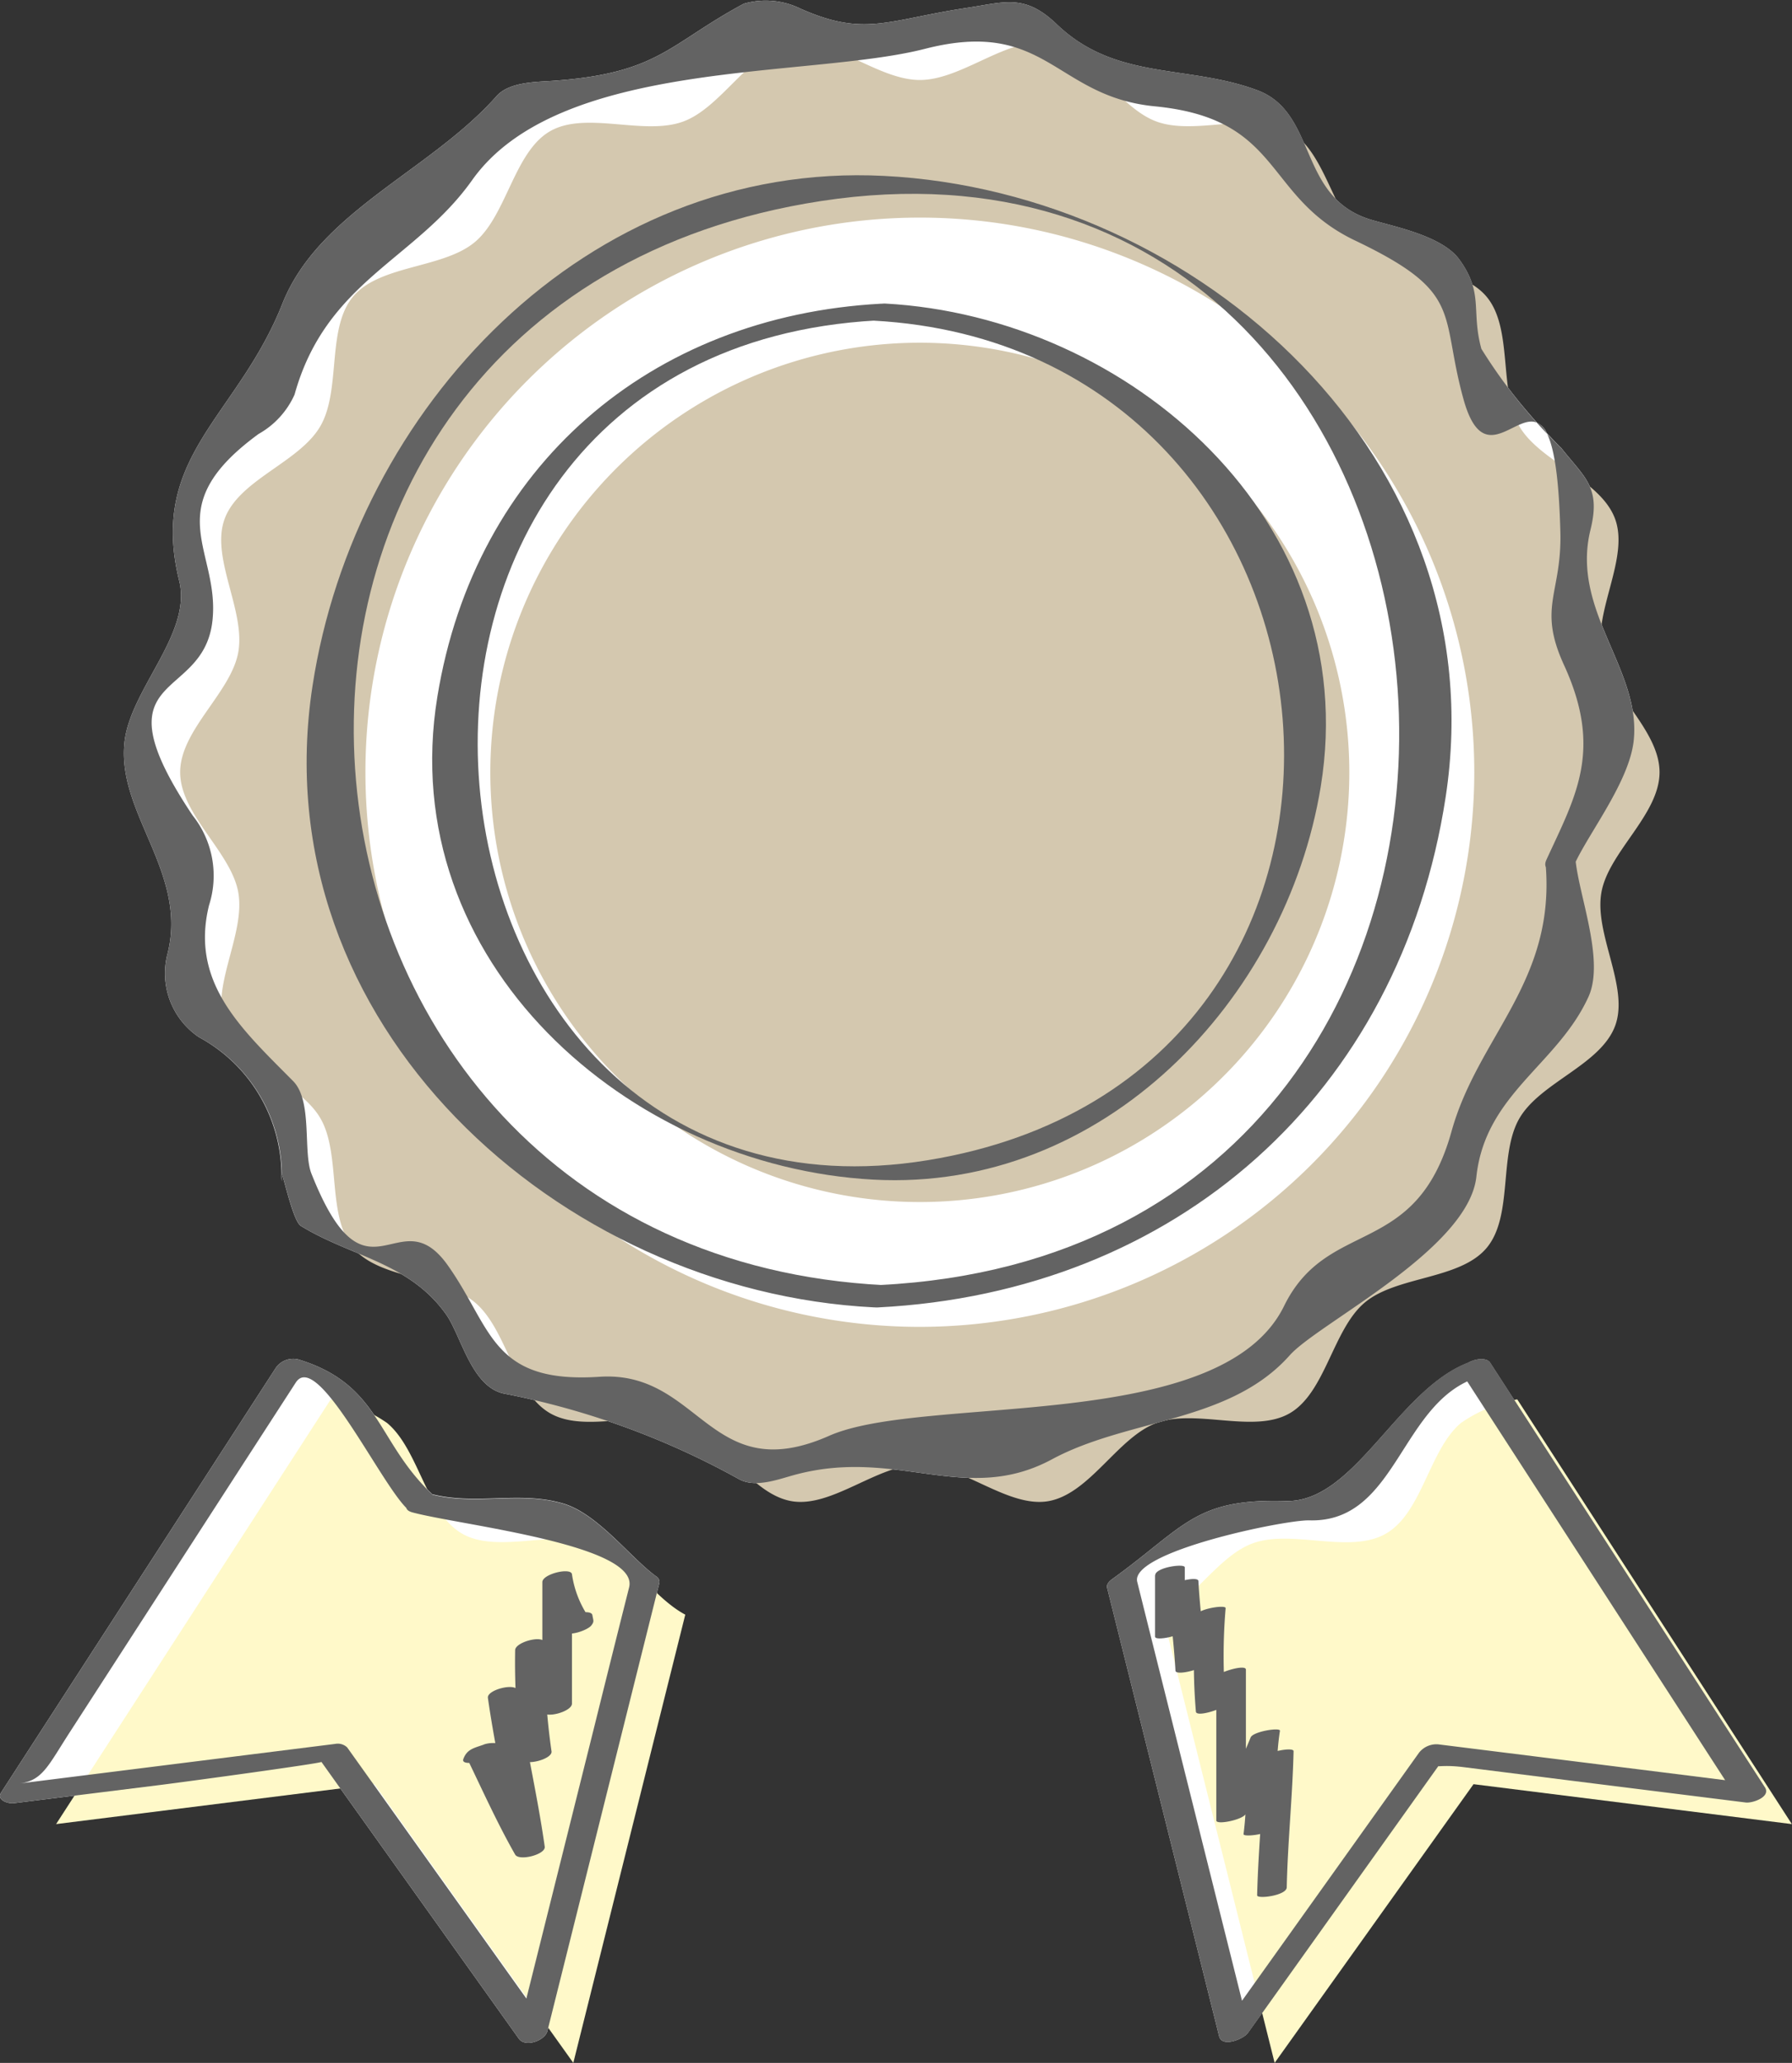 <svg xmlns="http://www.w3.org/2000/svg" viewBox="0 0 62.167 71.538"><rect x="0" y="0" width="62.167" height="71.538" fill="#333333" stroke="none"/><defs><style>.cls-1{fill:#fff;}.cls-2{fill:#fff9c9;}.cls-3{fill:#636363;}.cls-4{fill:#d4c8af;}</style></defs><title>アセット 17</title><g id="レイヤー_2" data-name="レイヤー 2"><g id="layout"><path class="cls-1" d="M61.224,61.985l-9.53-14.728c-.123-.19-.517-.142-.769.006-2.469.955-3.937,4.859-6.329,4.79-3.143-.09-3.467.863-6,2.7-.1.071-.222.178-.187.316q1.943,7.771,3.884,15.544c.1.408.848.095.995-.111l6.6-9.25a5.139,5.139,0,0,1,.885.034l3.823.48,5.957.745C60.791,62.541,61.44,62.319,61.224,61.985Z"/><path class="cls-1" d="M19.537,52.139c-1.508-.444-3,.065-4.541-.321-1.948-1.842-1.795-3.8-4.632-4.671a.738.738,0,0,0-.79.279L.043,62.154c-.177.275.237.4.431.379L5.56,61.9c1.035-.13,5.621-.756,5.59-.8l6.85,9.6c.226.316.908.062.99-.265q1.943-7.773,3.885-15.544a.225.225,0,0,0-.117-.228C21.843,53.991,20.738,52.494,19.537,52.139Z"/><path class="cls-1" d="M44.744,46.994c.986-1.109,6.2-3.667,6.474-6.194.314-2.873,2.816-3.88,3.889-6.238.56-1.233-.3-3.413-.438-4.684.519-1.079,1.857-2.8,2.007-4.2.264-2.462-2.193-4.506-1.5-7.308.363-1.472-.186-1.789-1.014-2.834-.172-.167-.335-.343-.5-.516a.711.711,0,0,0-.341-.362A18.306,18.306,0,0,1,51.389,12.1c-.366-1.317.094-1.925-.768-3.106-.583-.8-2.193-1.121-3.021-1.362-2.6-.753-1.875-3.712-3.977-4.5-2.435-.907-4.912-.324-6.962-2.29C35.552-.219,34.872.072,33.543.273c-2.763.418-3.531,1.018-5.76.033A2.759,2.759,0,0,0,25.807.127c-2.62,1.405-2.941,2.423-6.657,2.678-.563.039-1.488.039-1.92.524-2.3,2.6-6.166,4.008-7.432,7.2-1.561,3.94-4.65,5.277-3.581,9.617.45,1.828-1.7,3.748-1.9,5.6-.264,2.462,2.194,4.506,1.5,7.308A2.67,2.67,0,0,0,6.9,35.967a5.465,5.465,0,0,1,2.865,4.719c.066.077.4,1.664.673,1.828,1.737,1.067,3.757,1.264,5.037,3.067.523.735.878,2.514,2.009,2.747A27.564,27.564,0,0,1,25.645,51.3c.573.308,1.367-.005,1.942-.159,3.559-.954,5.906,1.081,8.911-.536C39.143,49.177,42.655,49.345,44.744,46.994Z"/><path class="cls-1" d="M9.778,40.973c0-.1-.008-.191-.009-.287C9.752,40.667,9.752,40.742,9.778,40.973Z"/><path class="cls-2" d="M52.636,48.528a5.141,5.141,0,0,0-1.955.819c-1.1.926-1.341,3.11-2.6,3.836s-3.254-.162-4.621.337c-1.139.415-2.012,1.882-3.125,2.474l3.884,15.544,6.9-9.665,11.043,1.384Z"/><path class="cls-3" d="M51.142,47.178c-2.6.8-4.083,4.946-6.546,4.876-3.143-.091-3.467.862-6,2.7-.1.071-.222.178-.187.316q1.943,7.771,3.884,15.544c.1.408.848.095,1-.111l6.85-9.6c-.4.556-.474.241.638.38l3.823.48,5.957.745c.234.03.883-.192.667-.526l-9.53-14.728c-.208-.321-1.2.029-.95.417q4.239,6.549,8.476,13.1.385.594.771,1.19c.539.833-.186-.229.863-.1l-3.3-.414L49.9,60.492a.768.768,0,0,0-.674.292l-6.9,9.665,1-.111q-1.7-6.79-3.4-13.582l-.474-1.9c-.263-1.049,5.139-2.156,5.97-2.132,3.069.088,3.142-4.133,5.875-4.971C51.907,47.566,51.761,46.988,51.142,47.178Z"/><path class="cls-2" d="M16.029,53.183c-1.255-.726-1.493-2.91-2.6-3.836a5.123,5.123,0,0,0-1.954-.819L1.946,63.257l11.043-1.384,6.9,9.665,3.884-15.544c-1.113-.592-1.987-2.059-3.124-2.473C19.283,53.021,17.273,53.9,16.029,53.183Z"/><path class="cls-3" d="M15.085,51.905c-2.047-1.867-1.84-3.876-4.721-4.758a.737.737,0,0,0-.79.279L.043,62.154c-.177.275.237.4.431.379L5.56,61.9c1.035-.13,5.621-.756,5.59-.8l6.85,9.6c.226.316.908.062.99-.265q1.943-7.773,3.885-15.544a.225.225,0,0,0-.117-.228c-.915-.664-2.02-2.162-3.221-2.516-1.534-.451-3.05.088-4.621-.337-.395-.107-1.215.473-.607.638,1.641.444,7.887,1.116,7.516,2.6q-.6,2.378-1.189,4.755-1.34,5.362-2.681,10.727l.99-.265-6.9-9.666a.472.472,0,0,0-.417-.123l-7.651.959-3.3.414c.8-.1.993-.617,1.739-1.771L8.361,50.88l1.9-2.935c.748-1.155,2.962,3.555,3.88,4.391C14.451,52.62,15.421,52.211,15.085,51.905Z"/><path class="cls-4" d="M31.91,11.885a14.9,14.9,0,1,0,14.9,14.894A14.91,14.91,0,0,0,31.91,11.885Z"/><path class="cls-3" d="M30.562,10.532c-8,.432-14.083,5.63-15.389,13.627C13.669,33.368,21.82,40.45,30.3,40.908c7.98.432,14.308-6.221,15.519-13.633,1.5-9.211-6.648-16.291-15.124-16.749-.4-.021-1.091.555-.395.593,17.381.938,19.846,26.181,1.887,29.115C13.391,43.3,10.092,12.211,30.425,11.112,30.938,11.085,31.272,10.494,30.562,10.532Z"/><path class="cls-4" d="M55.555,30.949c.246-1.4,2.017-2.7,2.017-4.17S55.8,24.01,55.555,22.61c-.253-1.442.966-3.266.476-4.612-.5-1.367-2.608-1.978-3.327-3.221s-.208-3.39-1.135-4.491-3.12-.964-4.227-1.9S46,5.278,44.746,4.553s-3.254.161-4.621-.337c-1.345-.489-2.316-2.46-3.757-2.711-1.4-.247-2.985,1.269-4.457,1.269s-3.055-1.516-4.456-1.269c-1.441.251-2.413,2.222-3.757,2.711-1.367.5-3.376-.382-4.619.337s-1.5,2.909-2.6,3.837-3.3.787-4.229,1.894-.409,3.235-1.135,4.493S8.289,16.631,7.791,18c-.49,1.346.729,3.17.476,4.612-.245,1.4-2.017,2.7-2.017,4.169s1.772,2.769,2.017,4.17c.253,1.441-.966,3.267-.476,4.61.5,1.368,2.608,1.98,3.327,3.224s.208,3.388,1.135,4.491,3.122.963,4.228,1.895,1.342,3.113,2.6,3.837,3.252-.161,4.619.337c1.344.489,2.316,2.458,3.757,2.713,1.4.243,2.986-1.272,4.456-1.272s3.056,1.515,4.457,1.272c1.441-.255,2.412-2.224,3.757-2.713,1.367-.5,3.376.384,4.618-.337s1.495-2.909,2.6-3.837,3.3-.788,4.228-1.895.41-3.236,1.136-4.491,2.83-1.856,3.327-3.224C56.521,34.216,55.3,32.39,55.555,30.949ZM31.911,46.014A19.234,19.234,0,1,1,51.145,26.779,19.255,19.255,0,0,1,31.911,46.014Z"/><path class="cls-3" d="M54.631,29.952c.492-1.073,1.892-2.849,2.045-4.271.264-2.462-2.193-4.506-1.5-7.308.363-1.472-.186-1.789-1.014-2.834a18.213,18.213,0,0,1-2.77-3.44c-.366-1.317.094-1.925-.768-3.106-.583-.8-2.193-1.121-3.021-1.362-2.6-.753-1.875-3.712-3.977-4.5-2.435-.907-4.912-.324-6.962-2.29C35.552-.219,34.872.072,33.543.273c-2.763.418-3.531,1.018-5.76.033A2.759,2.759,0,0,0,25.807.127c-2.62,1.405-2.941,2.423-6.657,2.679-.563.038-1.488.038-1.92.523-2.3,2.6-6.166,4.008-7.432,7.2-1.561,3.94-4.65,5.277-3.581,9.617.45,1.828-1.7,3.748-1.9,5.6-.264,2.462,2.194,4.506,1.5,7.308A2.67,2.67,0,0,0,6.9,35.967a5.454,5.454,0,0,1,2.874,5.006c-.124-1.129.327,1.334.664,1.541,1.737,1.067,3.757,1.264,5.037,3.067.523.735.878,2.514,2.009,2.747A27.564,27.564,0,0,1,25.645,51.3c.573.308,1.367-.005,1.942-.159,3.559-.954,5.906,1.08,8.911-.536,2.645-1.424,6.157-1.256,8.246-3.607.986-1.109,6.2-3.667,6.474-6.194.314-2.873,2.816-3.88,3.889-6.238.578-1.273-.359-3.563-.456-4.813-.038-.486-1.066-.235-1.026.275.315,4.046-2.354,5.916-3.27,9.209-1.235,4.44-4.291,2.961-5.809,6.054-2.189,4.462-12.483,3.045-15.78,4.5-4.155,1.837-4.462-2.277-7.972-2.046-3.762.248-3.721-1.7-5.261-3.867-1.716-2.414-2.8,1.692-4.729-3.178-.3-.764.046-2.52-.633-3.207-1.771-1.792-3.586-3.4-2.919-6.1a3.354,3.354,0,0,0-.565-3.108c-3.435-5.132.372-3.865.684-6.768.264-2.456-1.94-3.885,1.6-6.468a2.945,2.945,0,0,0,1.248-1.366c1.094-3.936,4.189-4.659,6.16-7.436C19.393,2,28.041,2.731,32.09,1.693c4.218-1.08,4.5,1.656,7.972,1.994,4.463.434,3.752,3.129,6.95,4.655,3.806,1.816,2.923,2.495,3.761,5.51,1.046,3.759,3.162-3.023,3.358,4.592.055,2.152-.8,2.594.126,4.617,1.361,2.964.4,4.557-.612,6.76C53.4,30.365,54.433,30.382,54.631,29.952Z"/><path class="cls-3" d="M30.668,44.567C7.88,43.412,5.253,10.528,28.488,6.971,53.059,3.21,56.555,43.244,30.536,44.562c-.591.03-.783.813-.084.778,10.355-.524,18.122-7.4,19.7-17.7C51.945,15.912,41.581,6.651,30.668,6.1c-10.334-.524-18.358,8.09-19.827,17.69-1.795,11.734,8.566,21,19.479,21.548C30.832,45.362,31.362,44.6,30.668,44.567Z"/><path class="cls-3" d="M16.784,60.5c-.339.12-.583.156-.71.5-.081.22.485.112.555.092l.15-.044-.561-.04c.537,1.112,1.041,2.232,1.653,3.306.134.236,1.065,0,1.026-.275-.257-1.821-.687-3.61-.944-5.432l-1.027.275c.349.739.832,1.387,1.181,2.126.116.247,1.07-.006,1.026-.276a23.5,23.5,0,0,1-.236-3.778l-1.026.275c.29.721.654,1.405.944,2.126.1.259,1.027,0,1.027-.275V54.591l-1.027.275a3.665,3.665,0,0,0,.746,1.716c.162.191.826-.053.949-.209.11-.14.076-.161.04-.365-.043-.241-1.076-.005-1.027.275l.052.148.95-.209a3.539,3.539,0,0,1-.683-1.631c-.038-.243-1.027-.009-1.027.275v4.487l1.027-.275c-.291-.721-.655-1.405-.945-2.126-.1-.259-1.027,0-1.026.275a23.41,23.41,0,0,0,.236,3.779l1.026-.276c-.348-.739-.831-1.386-1.18-2.125-.117-.247-1.065,0-1.027.275.257,1.821.687,3.611.945,5.432l1.026-.275c-.612-1.075-1.116-2.194-1.653-3.307-.079-.163-.437-.076-.561-.04l-.149.045.555.092.061-.06c.688-.242.039-.411-.366-.27Z"/><path class="cls-3" d="M40.07,54.629v2.126c0,.171.954-.036,1.018-.232.181-.549.293-1.1.473-1.653l-1.019.232c.05.949.187,1.885.236,2.834.01.188.952-.048,1.019-.232.231-.632.478-1.257.708-1.889l-1.018.231a19.634,19.634,0,0,0,0,3.307c.008.213.931-.087,1.018-.232l.709-1.181-1.019.232v4.959c0,.171.955-.035,1.019-.231.318-.981.8-1.88,1.181-2.834l-1.019.231c-.171,1.1-.091,2.2-.236,3.307-.015.12.958,0,1.019-.232.229-.868.479-1.73.708-2.6l-1.018.232c-.034,1.577-.2,3.146-.237,4.723,0,.139,1.021.008,1.027-.275.034-1.578.2-3.146.237-4.724,0-.157-.963.023-1.019.232-.229.869-.48,1.73-.708,2.6l1.018-.232c.144-1.1.065-2.208.236-3.306.02-.127-.934.021-1.018.232-.383.954-.864,1.853-1.181,2.834l1.018-.232V57.9c0-.2-.93.085-1.018.232L41.5,59.309l1.019-.231a19.529,19.529,0,0,1,0-3.307c.016-.133-.941.019-1.019.232-.23.632-.478,1.257-.708,1.889l1.018-.231c-.05-.949-.187-1.886-.236-2.834-.009-.185-.957.042-1.018.231-.18.55-.292,1.1-.473,1.653l1.019-.232V54.354c0-.145-1.027,0-1.027.275Z"/></g></g></svg>